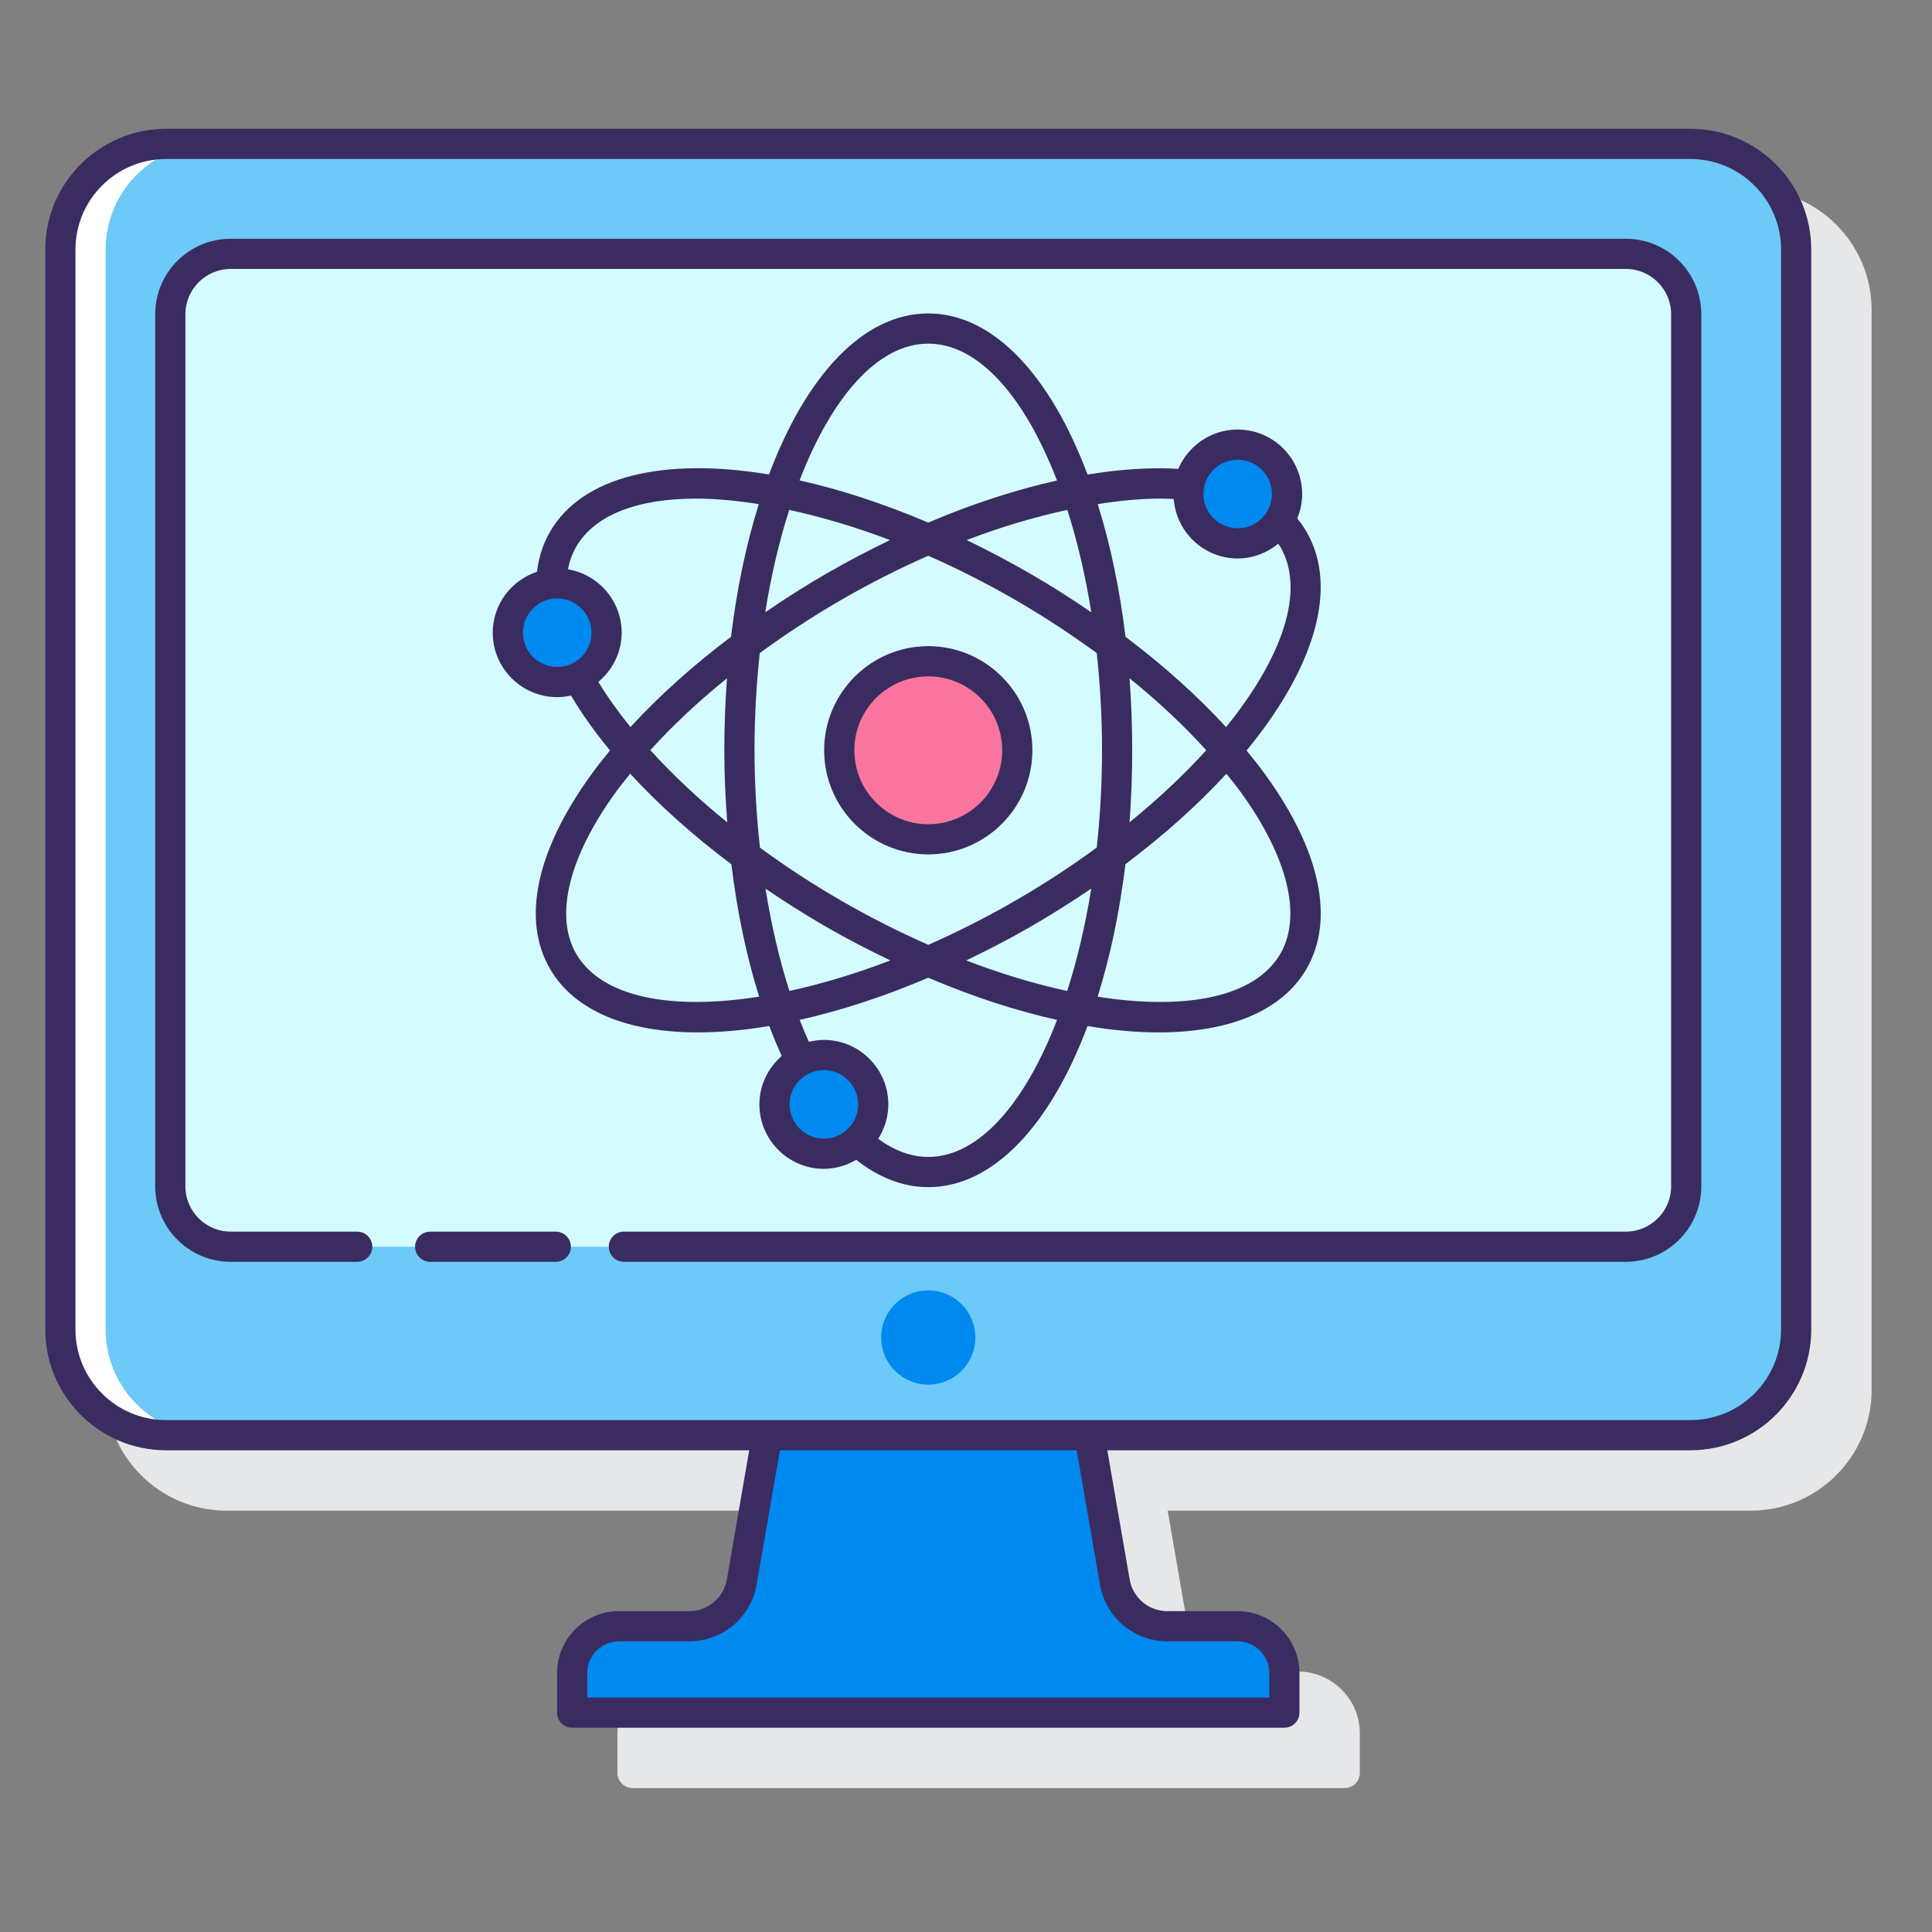 <svg xmlns="http://www.w3.org/2000/svg" xmlns:xlink="http://www.w3.org/1999/xlink" id="Layer_1" x="0px" y="0px" viewBox="0 0 128 128" xml:space="preserve"><rect x="0" y="0" width="128" height="128" fill="#808080" stroke="none"/><g>	<path fill="#E6E7E8" d="M116,12.535H15c-4.411,0-8,3.589-8,8v71.549c0,4.411,3.589,8,8,8h38.638l-1.481,8.555  c-0.211,1.218-1.262,2.103-2.498,2.103h-4.652c-2.261,0-4.1,1.839-4.1,4.101v2.622c0,0.552,0.448,1,1,1h47.185c0.552,0,1-0.448,1-1  v-2.622c0-2.261-1.839-4.101-4.1-4.101H81.34c-1.236,0-2.287-0.884-2.498-2.103l-1.481-8.555H116c4.411,0,8-3.589,8-8V20.535  C124,16.124,120.411,12.535,116,12.535z"></path>	<g>		<g>			<g>				<path fill="#6DC9F7" d="M112,95.085H11c-3.866,0-7-3.134-7-7V16.535c0-3.866,3.134-7,7-7h101c3.866,0,7,3.134,7,7v71.549     C119,91.951,115.866,95.085,112,95.085z"></path>				<path fill="#FFFFFF" d="M11,9.535h3c-3.866,0-7,3.134-7,7v71.549c0,3.866,3.134,7,7,7h-3c-3.866,0-7-3.134-7-7V16.535     C4,12.669,7.134,9.535,11,9.535z"></path>				<path fill="#D4FBFF" d="M107.717,82.599H15.283c-2.209,0-4-1.791-4-4v-57.78c0-2.209,1.791-4,4-4h92.433c2.209,0,4,1.791,4,4     v57.78C111.717,80.808,109.926,82.599,107.717,82.599z"></path>				<circle fill="#FA759E" cx="61.5" cy="49.709" r="5.898"></circle>				<circle fill="#0089EF" cx="82" cy="32.729" r="3.271"></circle>				<circle fill="#0089EF" cx="54.583" cy="73.167" r="3.271"></circle>				<circle fill="#0089EF" cx="36.917" cy="41.917" r="3.271"></circle>				<path fill="#0089EF" d="M41.008,107.742h4.652c1.72,0,3.19-1.238,3.483-2.932l1.683-9.726h21.348l1.683,9.726     c0.293,1.695,1.763,2.932,3.483,2.932h4.652c1.712,0,3.1,1.388,3.1,3.1v2.622H37.908v-2.622     C37.908,109.13,39.296,107.742,41.008,107.742z"></path>				<circle fill="#0089EF" cx="61.5" cy="88.612" r="3.121"></circle>				<g>					<path fill="#3A2C60" d="M61.5,42.81c-3.804,0-6.898,3.095-6.898,6.898s3.095,6.898,6.898,6.898s6.898-3.095,6.898-6.898      S65.304,42.81,61.5,42.81z M61.5,54.607c-2.701,0-4.898-2.197-4.898-4.898s2.197-4.898,4.898-4.898s4.898,2.197,4.898,4.898      S64.201,54.607,61.5,54.607z"></path>					<path fill="#3A2C60" d="M82,28.458c-1.765,0-3.283,1.076-3.933,2.607c-1.824-0.112-3.849,0.018-6.014,0.376      c-2.457-6.548-6.238-10.675-10.553-10.675c-4.314,0-8.093,4.125-10.55,10.669c-6.895-1.144-12.357,0.067-14.514,3.802      c-0.468,0.81-0.746,1.699-0.862,2.645c-1.695,0.566-2.929,2.151-2.929,4.034c0,2.355,1.916,4.271,4.271,4.271      c0.314,0,0.619-0.039,0.914-0.104c0.71,1.197,1.579,2.416,2.584,3.637c-0.442,0.538-0.868,1.078-1.259,1.619      c-3.634,5.023-4.6,9.583-2.72,12.84c1.638,2.837,5.18,4.22,9.812,4.22c1.471,0,3.057-0.146,4.722-0.423      c0.26,0.69,0.534,1.351,0.822,1.985c-0.899,0.784-1.479,1.923-1.479,3.206c0,2.355,1.916,4.271,4.271,4.271      c0.784,0,1.51-0.227,2.142-0.598c1.479,1.165,3.084,1.81,4.775,1.81c4.314,0,8.094-4.125,10.551-10.671      c1.657,0.275,3.236,0.421,4.702,0.421c4.63,0,8.173-1.383,9.812-4.22c1.88-3.256,0.914-7.816-2.72-12.84      c-0.391-0.54-0.816-1.079-1.257-1.616c4.448-5.405,6.136-10.747,3.977-14.486c-0.182-0.315-0.389-0.609-0.617-0.888      c0.206-0.501,0.324-1.047,0.324-1.621C86.271,30.374,84.355,28.458,82,28.458z M82,30.458c1.252,0,2.271,1.019,2.271,2.271      C84.271,33.981,83.252,35,82,35s-2.271-1.019-2.271-2.271C79.729,31.477,80.748,30.458,82,30.458z M61.5,22.767      c3.341,0,6.404,3.54,8.529,9.069c-2.699,0.601-5.574,1.528-8.531,2.787c-2.953-1.258-5.828-2.194-8.524-2.795      C55.099,26.303,58.16,22.767,61.5,22.767z M73.012,49.708c0,2.212-0.123,4.371-0.35,6.445c-1.682,1.233-3.49,2.419-5.406,3.525      c-1.916,1.106-3.847,2.079-5.756,2.919c-1.909-0.84-3.84-1.813-5.756-2.919c-1.912-1.104-3.716-2.286-5.394-3.517      c-0.229-2.078-0.362-4.234-0.362-6.453c0-2.211,0.123-4.369,0.349-6.441c1.696-1.238,3.497-2.426,5.406-3.528      c1.916-1.106,3.847-2.079,5.756-2.919c1.909,0.84,3.84,1.813,5.756,2.919c1.909,1.102,3.71,2.291,5.406,3.528      C72.889,45.34,73.012,47.497,73.012,49.708z M74.834,44.936c1.9,1.537,3.608,3.137,5.084,4.769      c-1.458,1.606-3.166,3.217-5.084,4.775c0.115-1.549,0.178-3.141,0.178-4.771C75.012,48.078,74.949,46.486,74.834,44.936z       M72.298,58.871c-0.39,2.437-0.93,4.72-1.592,6.785c-2.126-0.461-4.381-1.138-6.695-2.023c1.408-0.678,2.824-1.402,4.244-2.222      C69.667,60.596,71.014,59.746,72.298,58.871z M58.988,63.632c-2.312,0.884-4.564,1.56-6.688,2.021      c-0.661-2.06-1.193-4.344-1.584-6.776c1.281,0.872,2.622,1.72,4.029,2.533C56.164,62.231,57.58,62.954,58.988,63.632z       M48.182,54.486c-1.923-1.562-3.634-3.176-5.095-4.787c1.475-1.629,3.181-3.227,5.079-4.763      c-0.115,1.55-0.178,3.142-0.178,4.773C47.988,51.345,48.066,52.931,48.182,54.486z M50.699,40.564      c0.389-2.436,0.928-4.718,1.588-6.782c2.124,0.46,4.363,1.117,6.676,2c-1.399,0.674-2.807,1.411-4.218,2.225      C53.341,38.817,51.997,39.677,50.699,40.564z M68.256,38.007c-1.409-0.813-2.816-1.554-4.213-2.228      c2.31-0.882,4.548-1.538,6.67-1.997c0.66,2.065,1.199,4.346,1.588,6.782C71.003,39.677,69.659,38.817,68.256,38.007z       M34.646,41.917c0-1.252,1.019-2.271,2.271-2.271s2.271,1.019,2.271,2.271s-1.019,2.271-2.271,2.271      S34.646,43.169,34.646,41.917z M39.642,45.177c0.936-0.784,1.545-1.947,1.545-3.26c0-2.112-1.544-3.858-3.561-4.199      c0.106-0.526,0.278-1.024,0.541-1.48c1.25-2.165,4.136-3.205,7.961-3.205c1.281,0,2.679,0.134,4.144,0.365      c-0.827,2.639-1.453,5.601-1.84,8.791c-2.518,1.898-4.766,3.914-6.663,5.983C40.951,47.16,40.239,46.157,39.642,45.177z       M38.168,63.18c-1.441-2.496-0.491-6.384,2.608-10.668c0.302-0.418,0.639-0.835,0.975-1.252      c1.874,2.04,4.129,4.067,6.704,6.001c0.389,3.183,1.011,6.137,1.839,8.769C44.439,66.956,39.839,66.074,38.168,63.18z       M52.313,73.167c0-1.252,1.019-2.271,2.271-2.271c1.252,0,2.271,1.019,2.271,2.271s-1.019,2.271-2.271,2.271      C53.331,75.438,52.313,74.42,52.313,73.167z M61.5,76.65c-1.149,0-2.262-0.429-3.318-1.203c0.42-0.661,0.672-1.44,0.672-2.279      c0-2.355-1.916-4.271-4.271-4.271c-0.343,0-0.672,0.051-0.992,0.128c-0.21-0.471-0.416-0.95-0.611-1.456      c2.697-0.601,5.565-1.534,8.519-2.792c2.959,1.26,5.832,2.194,8.533,2.795C67.907,73.106,64.843,76.65,61.5,76.65z       M82.224,52.512c3.099,4.284,4.049,8.172,2.608,10.668c-1.669,2.893-6.263,3.776-12.11,2.854      c0.827-2.636,1.454-5.595,1.841-8.782c2.568-1.93,4.818-3.953,6.688-5.989C81.586,51.678,81.922,52.094,82.224,52.512z       M81.231,48.173c-1.898-2.07-4.146-4.086-6.664-5.984c-0.386-3.191-1.013-6.152-1.84-8.791c1.465-0.23,2.863-0.365,4.144-0.365      c0.306,0,0.601,0.011,0.891,0.027C77.935,35.258,79.758,37,82,37c1.022,0,1.948-0.375,2.684-0.976      c0.049,0.072,0.104,0.139,0.148,0.214C86.505,39.134,84.965,43.563,81.231,48.173z"></path>					<path fill="#3A2C60" d="M107.717,15.818H15.283c-2.757,0-5,2.243-5,5v57.78c0,2.757,2.243,5,5,5h8.383c0.552,0,1-0.448,1-1      s-0.448-1-1-1h-8.383c-1.654,0-3-1.346-3-3v-57.78c0-1.654,1.346-3,3-3h92.434c1.654,0,3,1.346,3,3v57.78c0,1.654-1.346,3-3,3      H41.333c-0.552,0-1,0.448-1,1s0.448,1,1,1h66.383c2.757,0,5-2.243,5-5v-57.78C112.717,18.062,110.474,15.818,107.717,15.818z"></path>					<path fill="#3A2C60" d="M36.821,81.599H28.5c-0.552,0-1,0.448-1,1s0.448,1,1,1h8.321c0.552,0,1-0.448,1-1      S37.373,81.599,36.821,81.599z"></path>					<path fill="#3A2C60" d="M112,8.535H11c-4.411,0-8,3.589-8,8v71.549c0,4.411,3.589,8,8,8h38.638l-1.481,8.555      c-0.211,1.218-1.262,2.103-2.498,2.103h-4.652c-2.261,0-4.1,1.839-4.1,4.101v2.622c0,0.552,0.448,1,1,1h47.185      c0.552,0,1-0.448,1-1v-2.622c0-2.261-1.839-4.101-4.1-4.101H77.34c-1.236,0-2.287-0.884-2.498-2.103l-1.481-8.555H112      c4.411,0,8-3.589,8-8V16.535C120,12.124,116.411,8.535,112,8.535z M72.872,104.98c0.377,2.18,2.257,3.762,4.469,3.762h4.652      c1.158,0,2.1,0.942,2.1,2.101v1.622H38.908v-1.622c0-1.158,0.942-2.101,2.1-2.101h4.652c2.212,0,4.091-1.582,4.469-3.762      l1.54-8.896h19.664L72.872,104.98z M118,88.084c0,3.309-2.691,6-6,6H11c-3.309,0-6-2.691-6-6V16.535c0-3.309,2.691-6,6-6h101      c3.309,0,6,2.691,6,6V88.084z"></path>				</g>			</g>		</g>	</g></g></svg>